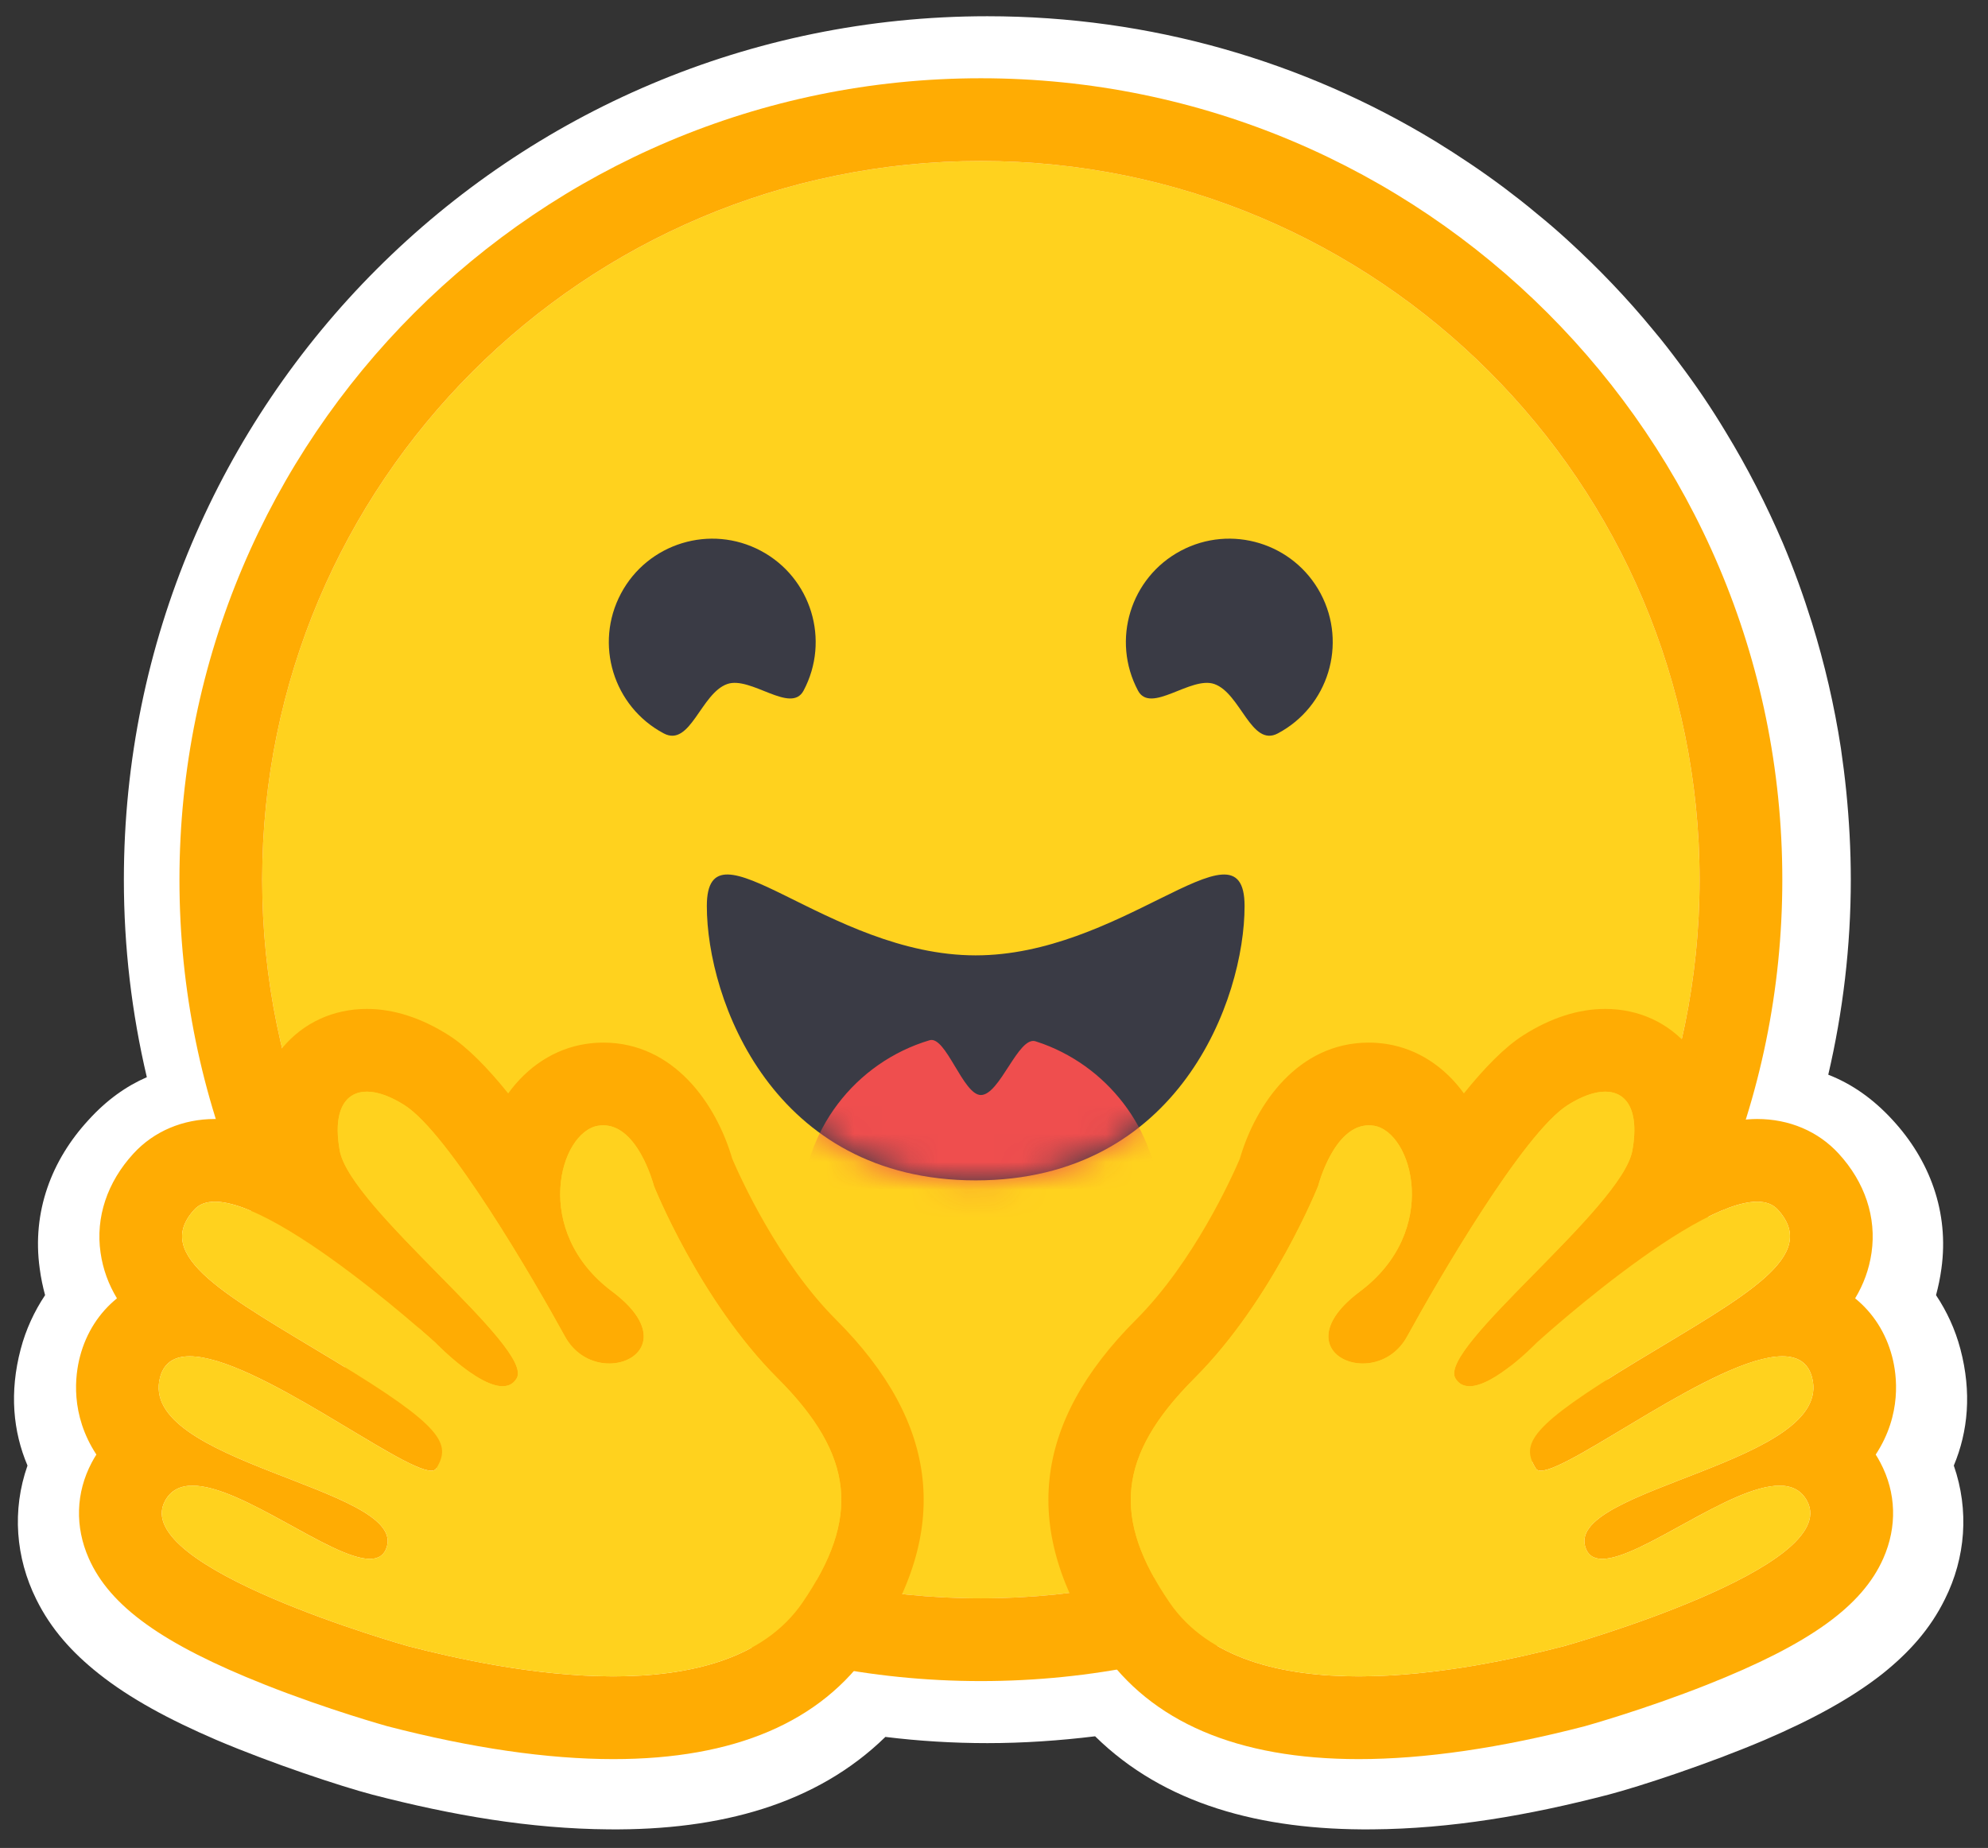 <svg width="71" height="66" viewBox="0 0 71 66" fill="none" xmlns="http://www.w3.org/2000/svg">
<rect x="0" y="0" width="71" height="66" fill="#333333" stroke="none"/>
<g clip-path="url(#clip0_1878_5601)">
<path d="M69.779 52.343C70.333 53.939 70.2 55.638 69.461 57.115C68.93 58.193 68.169 59.028 67.238 59.774C66.115 60.66 64.719 61.414 63.035 62.138C61.026 62.994 58.574 63.8 57.451 64.095C54.578 64.841 51.815 65.314 49.016 65.336C45.013 65.373 41.563 64.427 39.111 62.012C37.84 62.167 36.555 62.256 35.263 62.256C34.036 62.256 32.825 62.182 31.621 62.034C29.161 64.435 25.727 65.373 21.738 65.336C18.939 65.314 16.176 64.841 13.295 64.095C12.18 63.8 9.728 62.994 7.719 62.138C6.035 61.414 4.639 60.66 3.523 59.774C2.585 59.028 1.824 58.193 1.293 57.115C0.561 55.638 0.421 53.939 0.982 52.343C0.465 51.124 0.332 49.728 0.739 48.185C0.923 47.483 1.226 46.833 1.61 46.257C1.529 45.954 1.462 45.644 1.418 45.304C1.137 43.28 1.839 41.434 3.161 40.001C3.811 39.284 4.513 38.789 5.244 38.472C4.705 36.182 4.424 33.826 4.424 31.418C4.424 14.385 18.23 0.58 35.263 0.58C41.112 0.58 46.586 2.205 51.254 5.041C52.096 5.558 52.923 6.112 53.714 6.703C54.105 6.998 54.497 7.301 54.873 7.619C55.257 7.929 55.634 8.254 55.996 8.586C57.089 9.584 58.116 10.655 59.054 11.8C59.372 12.176 59.674 12.568 59.97 12.966C60.568 13.757 61.122 14.577 61.632 15.426C62.407 16.697 63.087 18.026 63.678 19.407C64.069 20.331 64.409 21.276 64.712 22.244C65.162 23.692 65.51 25.184 65.746 26.72C65.82 27.23 65.886 27.747 65.938 28.264C66.041 29.298 66.1 30.347 66.1 31.418C66.1 33.796 65.82 36.13 65.295 38.383C66.108 38.701 66.876 39.218 67.593 40.001C68.915 41.434 69.617 43.288 69.336 45.311C69.291 45.644 69.225 45.954 69.144 46.257C69.528 46.833 69.831 47.483 70.015 48.185C70.422 49.728 70.289 51.124 69.779 52.343Z" fill="white"/>
<path d="M35.031 57.085C49.207 57.085 60.699 45.593 60.699 31.418C60.699 17.242 49.207 5.75 35.031 5.75C20.856 5.75 9.364 17.242 9.364 31.418C9.364 45.593 20.856 57.085 35.031 57.085Z" fill="#FFD21E"/>
<path d="M60.699 31.418C60.699 17.242 49.207 5.75 35.031 5.75C20.855 5.75 9.364 17.242 9.364 31.418C9.364 45.593 20.855 57.085 35.031 57.085C49.207 57.085 60.699 45.593 60.699 31.418ZM6.409 31.418C6.409 15.61 19.224 2.795 35.031 2.795C50.839 2.795 63.654 15.61 63.654 31.418C63.654 47.225 50.839 60.04 35.031 60.04C19.224 60.04 6.409 47.225 6.409 31.418Z" fill="#FFAC03"/>
<path d="M43.371 24.431C44.312 24.764 44.687 26.699 45.638 26.193C47.439 25.236 48.122 22.999 47.165 21.198C46.207 19.398 43.971 18.714 42.17 19.671C40.369 20.629 39.685 22.865 40.643 24.666C41.095 25.516 42.529 24.134 43.371 24.431Z" fill="#3A3B45"/>
<path d="M25.971 24.431C25.029 24.764 24.655 26.699 23.704 26.193C21.903 25.236 21.219 22.999 22.177 21.198C23.135 19.398 25.371 18.714 27.172 19.671C28.973 20.629 29.656 22.865 28.699 24.666C28.247 25.516 26.812 24.134 25.971 24.431Z" fill="#3A3B45"/>
<path d="M34.846 42.157C42.106 42.157 44.449 35.684 44.449 32.36C44.449 30.633 43.288 31.177 41.428 32.097C39.709 32.948 37.394 34.121 34.846 34.121C29.543 34.121 25.244 29.036 25.244 32.36C25.244 35.684 27.587 42.157 34.846 42.157Z" fill="#3A3B45"/>
<mask id="mask0_1878_5601" style="mask-type:luminance" maskUnits="userSpaceOnUse" x="25" y="31" width="20" height="12">
<path d="M34.846 42.157C42.106 42.157 44.449 35.684 44.449 32.36C44.449 30.633 43.288 31.177 41.428 32.097C39.709 32.948 37.394 34.121 34.846 34.121C29.543 34.121 25.244 29.036 25.244 32.36C25.244 35.684 27.587 42.157 34.846 42.157Z" fill="white"/>
</mask>
<g mask="url(#mask0_1878_5601)">
<path d="M35.031 49.699C38.569 49.699 41.437 46.831 41.437 43.293C41.437 40.537 39.697 38.188 37.256 37.283C37.166 37.25 37.075 37.219 36.984 37.19C36.368 36.993 35.712 39.109 35.031 39.109C34.395 39.109 33.78 36.979 33.2 37.152C30.554 37.94 28.625 40.391 28.625 43.293C28.625 46.831 31.493 49.699 35.031 49.699Z" fill="#EF4E4E"/>
</g>
<g style="mix-blend-mode:multiply">
<path d="M52.389 27.909C53.715 27.909 54.79 26.834 54.79 25.509C54.79 24.183 53.715 23.108 52.389 23.108C51.063 23.108 49.989 24.183 49.989 25.509C49.989 26.834 51.063 27.909 52.389 27.909Z" fill="#FFD21E"/>
</g>
<g style="mix-blend-mode:multiply">
<path d="M18.043 27.909C19.369 27.909 20.443 26.834 20.443 25.509C20.443 24.183 19.369 23.108 18.043 23.108C16.717 23.108 15.642 24.183 15.642 25.509C15.642 26.834 16.717 27.909 18.043 27.909Z" fill="#FFD21E"/>
</g>
<path d="M13.102 36.034C11.907 36.034 10.838 36.525 10.092 37.416C9.632 37.968 9.15 38.857 9.111 40.189C8.609 40.045 8.127 39.965 7.676 39.965C6.532 39.965 5.497 40.403 4.766 41.2C3.827 42.223 3.409 43.48 3.591 44.738C3.677 45.337 3.878 45.874 4.177 46.371C3.546 46.882 3.081 47.592 2.857 48.447C2.681 49.117 2.501 50.512 3.442 51.95C3.382 52.043 3.326 52.141 3.273 52.241C2.708 53.315 2.671 54.528 3.171 55.658C3.928 57.371 5.809 58.721 9.462 60.169C11.735 61.07 13.815 61.646 13.833 61.652C16.838 62.431 19.555 62.827 21.908 62.827C26.232 62.827 29.327 61.502 31.109 58.891C33.976 54.685 33.566 50.838 29.856 47.13C27.803 45.078 26.438 42.053 26.153 41.389C25.58 39.422 24.065 37.237 21.545 37.237C21.333 37.237 21.118 37.254 20.907 37.287C19.803 37.461 18.839 38.096 18.15 39.051C17.406 38.127 16.683 37.391 16.03 36.976C15.044 36.351 14.06 36.034 13.102 36.034ZM13.102 38.989C13.479 38.989 13.939 39.149 14.447 39.471C16.022 40.47 19.062 45.696 20.176 47.729C20.549 48.41 21.186 48.698 21.76 48.698C22.899 48.698 23.788 47.566 21.864 46.127C18.971 43.962 19.986 40.423 21.367 40.205C21.428 40.196 21.488 40.191 21.545 40.191C22.801 40.191 23.355 42.355 23.355 42.355C23.355 42.355 24.978 46.433 27.767 49.22C30.556 52.007 30.701 54.245 28.668 57.226C27.281 59.258 24.627 59.872 21.908 59.872C19.087 59.872 16.195 59.212 14.575 58.792C14.495 58.771 4.639 55.987 5.887 53.617C6.097 53.219 6.443 53.06 6.878 53.06C8.636 53.06 11.834 55.676 13.208 55.676C13.515 55.676 13.732 55.545 13.82 55.226C14.406 53.125 4.915 52.241 5.715 49.197C5.856 48.659 6.238 48.44 6.776 48.441C9.099 48.441 14.311 52.526 15.403 52.526C15.487 52.526 15.547 52.502 15.579 52.45C16.127 51.567 15.827 50.95 11.969 48.615C8.111 46.28 5.403 44.875 6.943 43.198C7.12 43.005 7.371 42.919 7.676 42.919C10.019 42.92 15.553 47.956 15.553 47.956C15.553 47.956 17.046 49.509 17.949 49.509C18.157 49.509 18.334 49.427 18.453 49.225C19.094 48.145 12.505 43.152 12.133 41.092C11.882 39.696 12.31 38.989 13.102 38.989Z" fill="#FFAC03"/>
<path d="M28.668 57.226C30.7 54.245 30.556 52.007 27.767 49.22C24.978 46.433 23.354 42.355 23.354 42.355C23.354 42.355 22.748 39.987 21.367 40.205C19.985 40.423 18.971 43.962 21.865 46.127C24.758 48.291 21.288 49.762 20.175 47.729C19.062 45.696 16.023 40.471 14.447 39.471C12.871 38.472 11.761 39.032 12.133 41.092C12.505 43.152 19.094 48.145 18.453 49.226C17.812 50.305 15.552 47.956 15.552 47.956C15.552 47.956 8.482 41.522 6.943 43.198C5.403 44.875 8.11 46.28 11.968 48.615C15.827 50.95 16.126 51.567 15.579 52.45C15.031 53.334 6.514 46.154 5.714 49.197C4.915 52.241 14.406 53.125 13.82 55.226C13.234 57.328 7.135 51.249 5.887 53.617C4.639 55.987 14.495 58.771 14.574 58.792C17.758 59.617 25.843 61.367 28.668 57.226Z" fill="#FFD21E"/>
<path d="M57.329 36.034C58.525 36.034 59.594 36.525 60.339 37.416C60.8 37.968 61.282 38.857 61.321 40.189C61.822 40.045 62.305 39.965 62.755 39.965C63.9 39.965 64.934 40.403 65.665 41.2C66.605 42.223 67.022 43.48 66.841 44.738C66.754 45.337 66.554 45.874 66.255 46.371C66.886 46.882 67.35 47.592 67.575 48.447C67.751 49.117 67.931 50.512 66.99 51.95C67.05 52.043 67.106 52.141 67.158 52.241C67.724 53.315 67.76 54.528 67.261 55.658C66.504 57.371 64.623 58.721 60.969 60.169C58.696 61.07 56.617 61.646 56.599 61.652C53.594 62.431 50.876 62.827 48.524 62.827C44.2 62.827 41.104 61.502 39.323 58.891C36.455 54.685 36.865 50.838 40.575 47.13C42.629 45.078 43.994 42.053 44.278 41.389C44.851 39.422 46.367 37.237 48.886 37.237C49.099 37.237 49.313 37.254 49.525 37.287C50.628 37.461 51.593 38.096 52.282 39.051C53.026 38.127 53.748 37.391 54.402 36.976C55.387 36.351 56.372 36.034 57.329 36.034ZM57.329 38.989C56.953 38.989 56.492 39.149 55.985 39.471C54.409 40.47 51.369 45.696 50.256 47.729C49.883 48.41 49.245 48.698 48.672 48.698C47.533 48.698 46.643 47.566 48.568 46.127C51.461 43.962 50.446 40.423 49.065 40.205C49.004 40.196 48.944 40.191 48.886 40.191C47.631 40.191 47.077 42.355 47.077 42.355C47.077 42.355 45.453 46.433 42.664 49.22C39.875 52.007 39.731 54.245 41.764 57.226C43.15 59.258 45.804 59.872 48.524 59.872C51.345 59.872 54.236 59.212 55.857 58.792C55.937 58.771 65.793 55.987 64.544 53.617C64.334 53.219 63.989 53.06 63.554 53.06C61.796 53.06 58.598 55.676 57.224 55.676C56.916 55.676 56.7 55.545 56.611 55.226C56.026 53.125 65.517 52.241 64.717 49.197C64.576 48.659 64.193 48.44 63.656 48.441C61.333 48.441 56.121 52.526 55.028 52.526C54.945 52.526 54.885 52.502 54.852 52.45C54.305 51.567 54.605 50.95 58.463 48.615C62.321 46.28 65.029 44.875 63.489 43.198C63.311 43.005 63.06 42.919 62.755 42.919C60.413 42.92 54.879 47.956 54.879 47.956C54.879 47.956 53.386 49.509 52.482 49.509C52.275 49.509 52.098 49.427 51.978 49.225C51.338 48.145 57.927 43.152 58.298 41.092C58.55 39.696 58.122 38.989 57.329 38.989Z" fill="#FFAC03"/>
<path d="M41.764 57.226C39.731 54.245 39.876 52.007 42.665 49.22C45.454 46.433 47.077 42.355 47.077 42.355C47.077 42.355 47.684 39.987 49.065 40.205C50.446 40.423 51.46 43.962 48.567 46.127C45.674 48.291 49.143 49.762 50.256 47.729C51.369 45.696 54.409 40.471 55.985 39.471C57.561 38.472 58.67 39.032 58.299 41.092C57.927 43.152 51.338 48.145 51.979 49.226C52.62 50.305 54.879 47.956 54.879 47.956C54.879 47.956 61.95 41.522 63.489 43.198C65.028 44.875 62.321 46.28 58.463 48.615C54.605 50.95 54.306 51.567 54.853 52.45C55.401 53.334 63.917 46.154 64.717 49.197C65.516 52.241 56.026 53.125 56.611 55.226C57.197 57.328 63.297 51.249 64.544 53.617C65.793 55.987 55.937 58.771 55.857 58.792C52.674 59.617 44.589 61.367 41.764 57.226Z" fill="#FFD21E"/>
</g>
<defs>
<clipPath id="clip0_1878_5601">
<rect width="70.171" height="65" fill="white" transform="translate(0.5 0.58)"/>
</clipPath>
</defs>
</svg>

